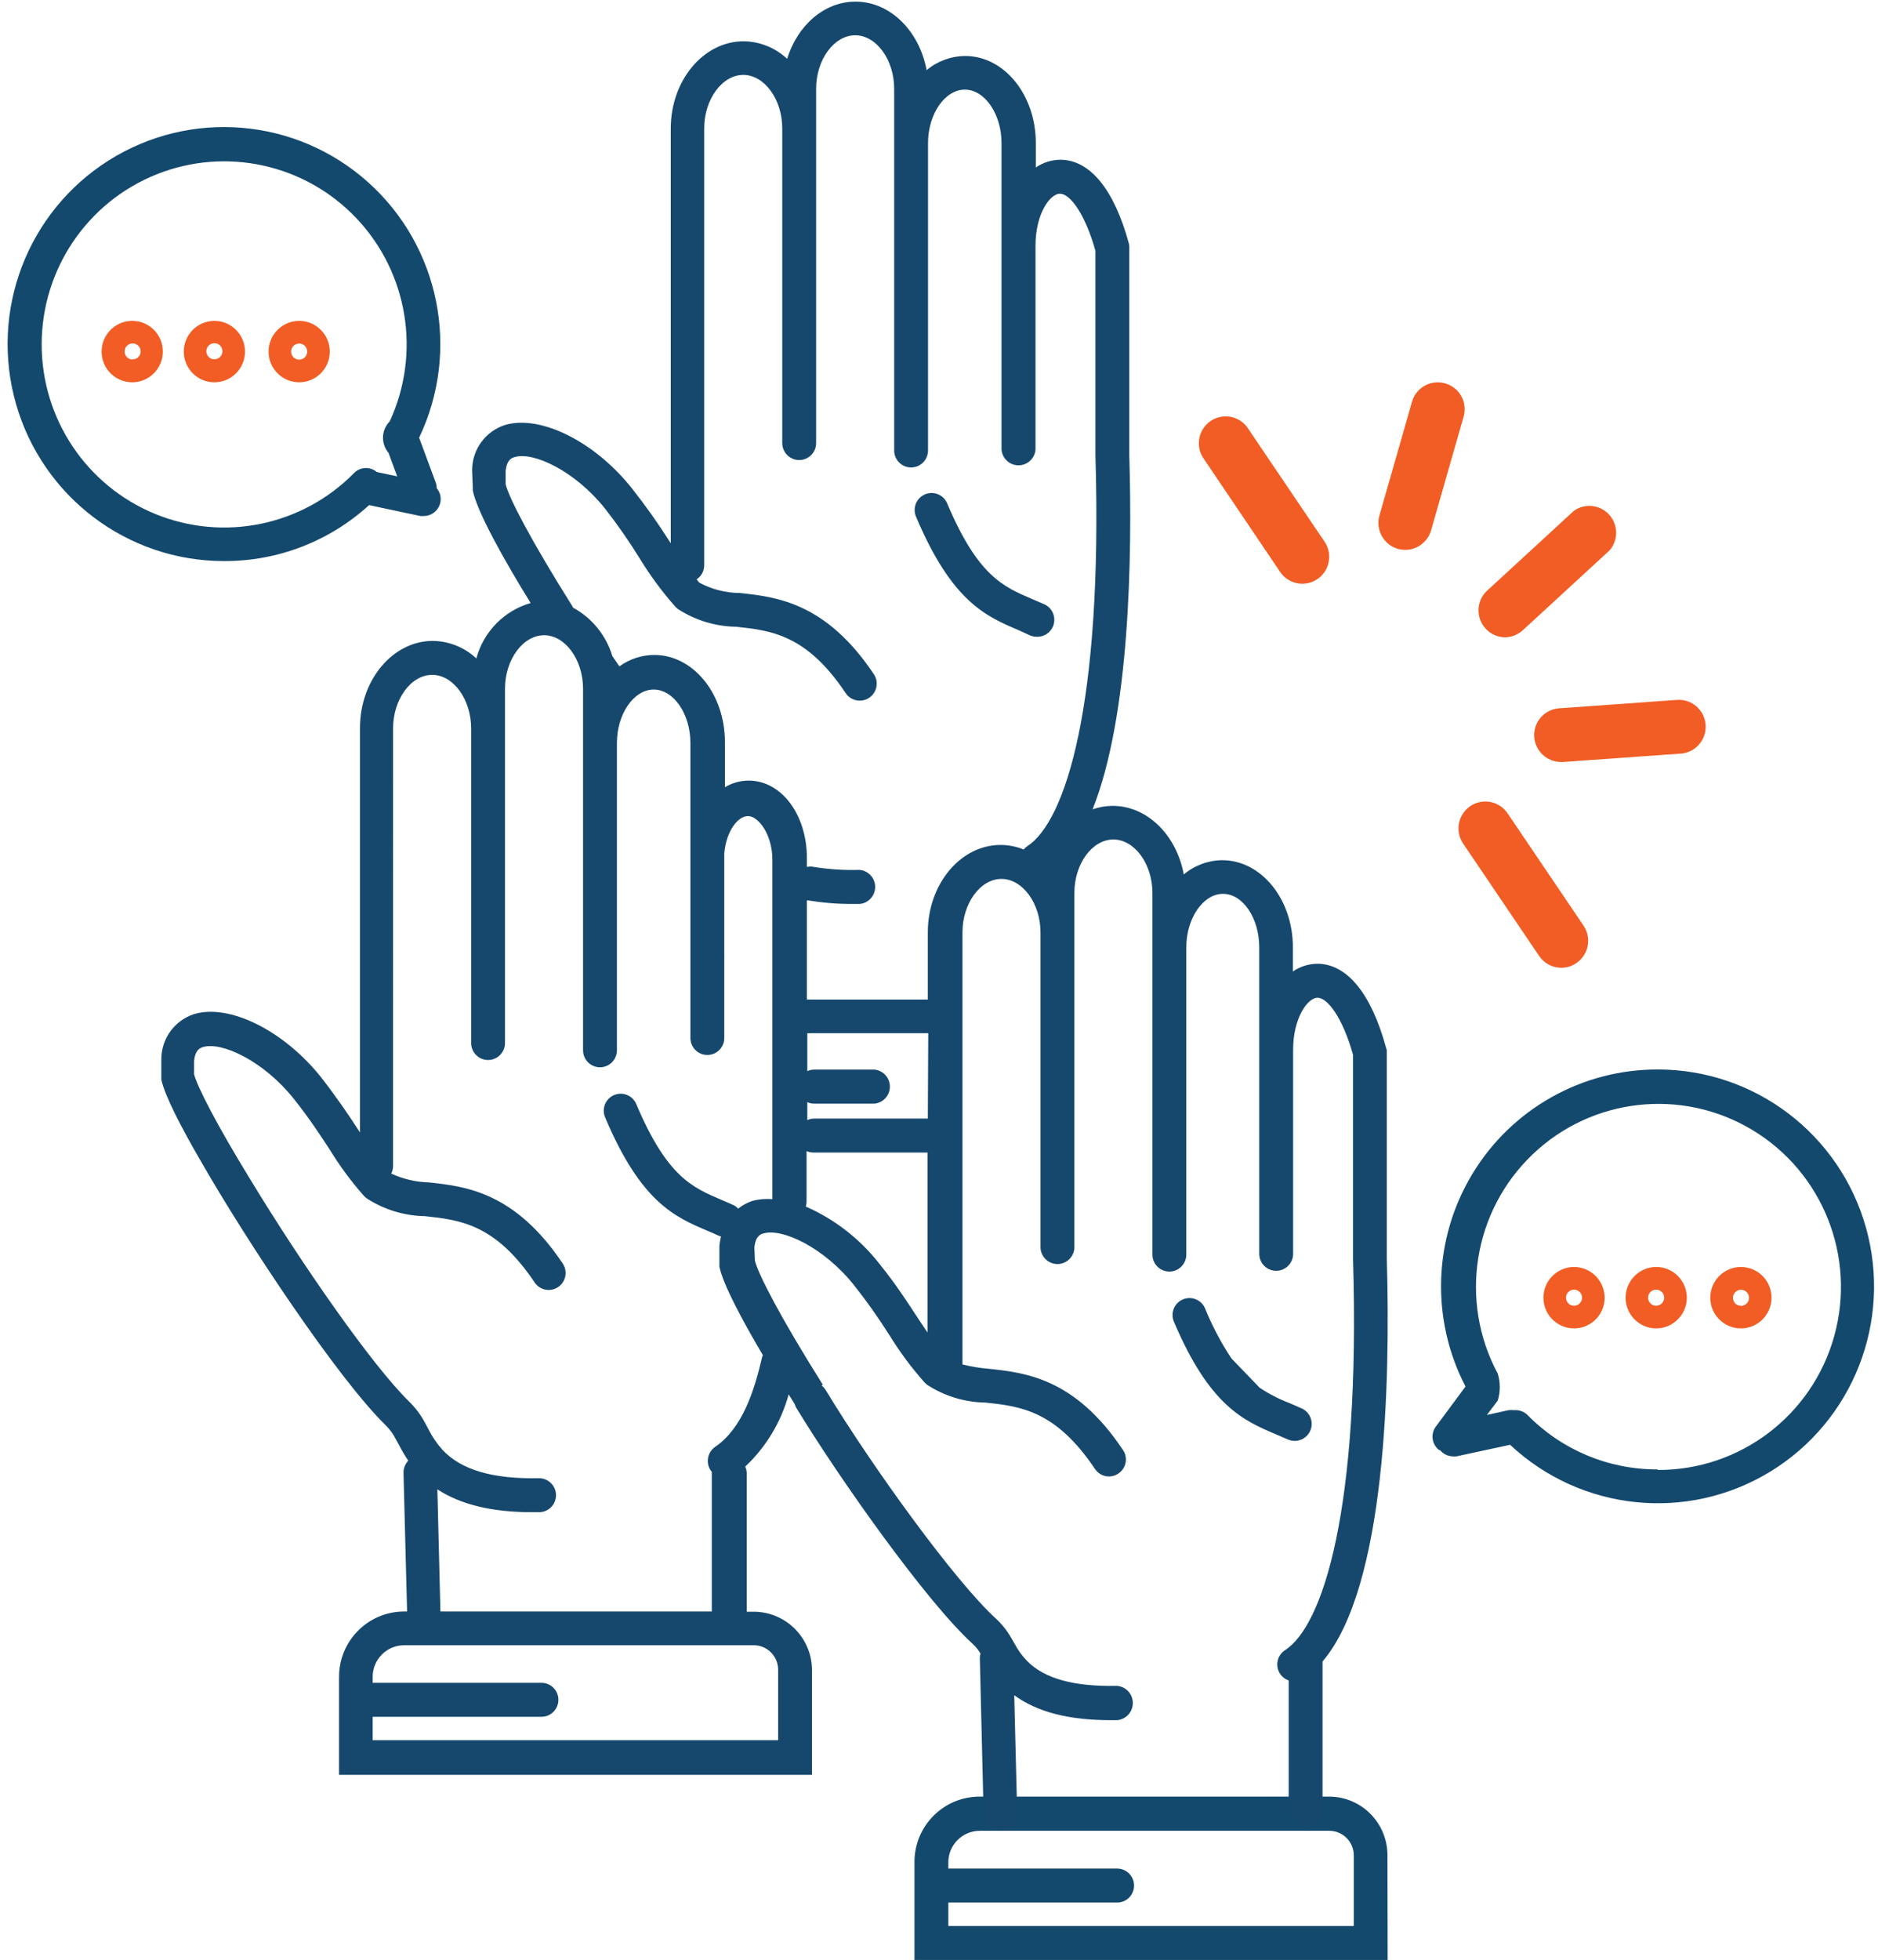 <svg xmlns="http://www.w3.org/2000/svg" width="139" height="145" viewBox="0 0 139 145">
    <g fill="none" fill-rule="evenodd">
        <g fill-rule="nonzero">
            <g>
                <g>
                    <g>
                        <g>
                            <path fill="#14496E" d="M102.707 145H67.684v-7.25c0-2.67 2.159-4.833 4.821-4.833h25.872c2.384.004 4.314 1.943 4.314 4.334l.016 7.749zm-32.516-2.513h30.01v-5.22c0-1.003-.809-1.816-1.808-1.82H72.52c-1.287 0-2.33 1.045-2.33 2.335v4.705z" transform="translate(-908 -3908) translate(0 3205) translate(371 348) translate(22 355) translate(515)"/>
                            <path fill="#14496E" d="M82.685 140.755h-12.59c-.693 0-1.254-.563-1.254-1.257s.561-1.257 1.254-1.257h12.59c.692 0 1.253.563 1.253 1.257s-.56 1.257-1.253 1.257z" transform="translate(-908 -3908) translate(0 3205) translate(371 348) translate(22 355) translate(515)"/>
                            <path fill="#16486D" d="M76.225 47.004c.163.07.338.105.514.105.606.02 1.139-.396 1.267-.99.128-.593-.185-1.194-.744-1.427l-.86-.37c-2.154-.919-4.018-1.708-6.283-7.049-.166-.427-.55-.73-1.004-.79-.452-.06-.902.132-1.173.5-.271.37-.32.857-.13 1.273 2.66 6.283 5.175 7.346 7.61 8.378.265.129.538.241.803.37z" transform="translate(-908 -3908) translate(0 3205) translate(371 348) translate(22 355) translate(515)"/>
                            <path fill="#14496E" d="M27.318 37.37l3.784.805c.088.008.177.008.265 0 .589-.001 1.097-.414 1.222-.99.083-.377-.015-.771-.265-1.064-.002-.143-.026-.284-.073-.419l-1.23-3.319c3.078-6.45 1.53-14.162-3.795-18.917-5.325-4.755-13.145-5.406-19.18-1.598-6.035 3.809-8.83 11.16-6.858 18.03 1.974 6.87 8.24 11.605 15.371 11.612 3.978.021 7.817-1.457 10.759-4.14zM3.085 25.488c-.004-5.547 3.366-10.535 8.505-12.589 5.139-2.054 11.008-.758 14.81 3.27 3.803 4.028 4.772 9.974 2.445 15.006-.628.636-.666 1.646-.089 2.328l.643 1.74-1.51-.322c-.493-.42-1.225-.388-1.68.072-3.847 3.912-9.67 5.106-14.741 3.022-5.07-2.084-8.382-7.033-8.383-12.527z" transform="translate(-908 -3908) translate(0 3205) translate(371 348) translate(22 355) translate(515)"/>
                            <path fill="#F15D24" d="M22.144 28.283c1.25 0 2.265-1.017 2.265-2.272 0-1.254-1.014-2.271-2.265-2.271-1.252 0-2.266 1.017-2.266 2.271 0 1.255 1.014 2.272 2.266 2.272zm0-2.868c.328 0 .594.267.594.596 0 .33-.266.597-.594.597-.329 0-.595-.267-.595-.597 0-.329.266-.596.595-.596zM18.134 26.011c0-1.254-1.014-2.271-2.266-2.271-1.25 0-2.265 1.017-2.265 2.271 0 1.255 1.014 2.272 2.265 2.272 1.252 0 2.266-1.017 2.266-2.272zm-2.266.572c-.24 0-.458-.146-.55-.37-.091-.223-.039-.48.133-.65.172-.17.429-.219.65-.124.223.095.365.314.362.556-.004.326-.27.588-.595.588zM9.818 23.74c-.919-.013-1.755.532-2.116 1.38-.36.847-.175 1.83.47 2.486.646.656 1.623.857 2.474.507.85-.35 1.406-1.18 1.406-2.102.005-1.244-.993-2.258-2.234-2.271zm0 2.86c-.24 0-.458-.147-.55-.37-.091-.224-.039-.481.133-.651.172-.17.429-.219.65-.124.222.095.365.315.362.556-.009.322-.274.577-.595.572v.016z" transform="translate(-908 -3908) translate(0 3205) translate(371 348) translate(22 355) translate(515)"/>
                            <path fill="#16486D" d="M102.643 93.146v-15.45l-.048-.161c-1.093-4.028-2.9-6.235-5.094-6.235-.646.006-1.275.205-1.808.572v-1.789c0-3.568-2.346-6.444-5.23-6.444-1.042.01-2.047.383-2.845 1.055-.538-2.9-2.691-5.075-5.27-5.075-.504.004-1.004.091-1.479.258 2.756-6.936 2.94-18.665 2.716-26.173v-15.49l-.024-.17c-1.085-4.027-2.893-6.226-5.086-6.226-.646.006-1.275.205-1.808.571v-1.804c0-3.569-2.346-6.444-5.23-6.444-1.043.01-2.05.38-2.853 1.047C68.046 2.296 65.892.12 63.321.12 61 .12 59.023 1.885 58.26 4.35c-.874-.817-2.019-1.279-3.213-1.297-2.981 0-5.4 2.9-5.4 6.445v30.7l-.112-.178c-.856-1.347-1.781-2.648-2.772-3.899-2.748-3.464-6.797-5.47-9.409-4.672-1.423.468-2.392 1.793-2.41 3.295v.08l.048 1.249v.21c.321 1.61 2.41 5.3 4.283 8.329-1.962.568-3.486 2.123-4.018 4.1-.874-.817-2.02-1.279-3.214-1.297-2.98 0-5.399 2.9-5.399 6.444v29.919l-.112-.17c-.732-1.127-1.607-2.416-2.764-3.906-2.764-3.464-6.798-5.47-9.417-4.673-1.424.469-2.392 1.793-2.41 3.295v1.539c.249 1.2 1.494 3.576 2.876 5.96 3.415 5.978 10.172 16.152 13.747 19.64.296.295.543.635.731 1.007l.25.46c.202.39.428.77.674 1.135-.234.244-.362.572-.353.91l.265 10.247h-.217c-2.662 0-4.82 2.164-4.82 4.834v7.25h35.006v-7.742c-.004-2.387-1.933-4.321-4.314-4.326h-.514v-10.222c-.004-.178-.043-.353-.113-.516 1.542-1.449 2.654-3.297 3.214-5.34l.442.708c.03.098.07.193.12.282 3.158 5.196 9.642 14.371 13.065 17.473.222.208.414.447.57.709-.036.114-.053.234-.048.354l.281 11.536c.022.68.575 1.22 1.254 1.224.693-.017 1.242-.593 1.229-1.289l-.217-8.74c1.687 1.232 4.017 1.845 7.127 1.845h.482c.66-.053 1.168-.605 1.168-1.27 0-.663-.508-1.215-1.168-1.268-3.214.065-5.375-.54-6.653-1.837-.364-.372-.672-.796-.916-1.256l-.233-.403c-.306-.549-.697-1.046-1.157-1.474-3.005-2.73-9.135-11.19-12.606-16.917-.08-.13-.184-.245-.306-.338l.097-.048c-3.142-4.995-4.773-8.16-5.03-9.184l-.04-.983c.096-.862.474-.974.667-1.03 1.39-.42 4.491 1.038 6.717 3.834.94 1.19 1.817 2.43 2.627 3.713.765 1.24 1.636 2.41 2.603 3.496l.161.145c1.288.842 2.786 1.3 4.323 1.322 2.555.273 5.198.564 8.107 4.905.232.352.624.564 1.044.564.247 0 .488-.076.691-.217.278-.184.47-.471.535-.798.065-.327-.003-.666-.19-.942-3.55-5.325-7.23-5.72-9.922-6.01-.661-.053-1.317-.161-1.96-.322V68.98c0-2.143 1.317-3.956 2.884-3.956s2.892 1.813 2.892 3.956v23.28c0 .694.562 1.257 1.254 1.257s1.253-.563 1.253-1.257V66.056c0-2.143 1.318-3.948 2.885-3.948 1.566 0 2.892 1.805 2.892 3.948v26.76c0 .694.561 1.257 1.254 1.257.692 0 1.253-.563 1.253-1.257V70.083c0-2.142 1.245-3.955 2.716-3.955 1.47 0 2.683 1.796 2.683 3.955V92.76c0 .694.561 1.256 1.254 1.256.692 0 1.253-.562 1.253-1.256V77.664c0-2.353 1.077-3.85 1.808-3.85.731 0 1.848 1.45 2.627 4.22v15.153c.555 18.527-2.233 27.09-5.03 28.895-.28.18-.478.465-.549.791-.07.327-.009.668.172.949.151.235.378.41.643.5v9.457c0 .694.56 1.256 1.253 1.256.692 0 1.254-.562 1.254-1.256v-10.86c4.7-5.51 5.021-20.718 4.756-29.773zm-45.05 30.37v5.228h-30.01v-1.732h12.494c.692 0 1.253-.563 1.253-1.257s-.56-1.256-1.253-1.256H27.583v-.443c0-1.29 1.043-2.337 2.33-2.337h25.872c.992 0 1.799.802 1.808 1.797zm-1.88-34.68c-.391.128-.756.324-1.077.58-.111-.119-.245-.215-.394-.281l-.852-.37c-2.153-.92-4.017-1.709-6.283-7.05-.165-.426-.55-.729-1.003-.79-.453-.06-.903.132-1.174.501-.27.369-.32.856-.129 1.272 2.66 6.284 5.175 7.347 7.61 8.378.264.113.538.226.803.355l.152.048c-.057.227-.098.459-.12.693v1.538c.265 1.305 1.695 3.972 3.214 6.541l-.048.137c-.587 2.522-1.463 5.277-3.48 6.654-.569.394-.716 1.174-.329 1.748l.08.097V119.222H32.597l-.225-9.038c1.735 1.136 4.057 1.692 7.03 1.692h.522c.448-.01.857-.257 1.074-.65.216-.393.207-.872-.024-1.256-.232-.385-.65-.616-1.098-.608-3.43.065-5.76-.62-7.143-2.118-.398-.445-.735-.941-1.004-1.475l-.25-.467c-.312-.596-.716-1.14-1.196-1.61-2.756-2.691-7.97-10.2-11.747-16.418-2.571-4.197-3.929-6.88-4.17-7.798v-.983c.088-.854.474-.974.659-1.03 1.39-.42 4.5 1.038 6.717 3.826 1.14 1.425 1.928 2.642 2.635 3.713.757 1.243 1.623 2.415 2.587 3.504l.17.145c1.287.84 2.786 1.298 4.322 1.322 2.563.281 5.198.555 8.115 4.905.25.373.679.584 1.125.553.447-.03.844-.297 1.04-.7.198-.404.166-.882-.084-1.254-3.56-5.317-7.231-5.712-9.923-6.002-.959-.027-1.902-.249-2.772-.652.091-.174.138-.368.137-.564V53.884c0-2.143 1.325-3.956 2.892-3.956s2.885 1.813 2.885 3.956v23.28c0 .694.56 1.257 1.253 1.257.692 0 1.253-.563 1.253-1.257V50.951c0-2.142 1.326-3.955 2.893-3.955 1.567 0 2.884 1.813 2.884 3.955v26.753c0 .449.24.864.627 1.088.388.225.866.225 1.253 0 .388-.224.627-.64.627-1.088V54.97c0-2.143 1.245-3.955 2.724-3.955 1.478 0 2.716 1.812 2.716 3.955v21.823c0 .694.56 1.256 1.253 1.256.692 0 1.253-.562 1.253-1.256v-5.905c.008-.089.008-.178 0-.266v-7.5c.145-1.61.989-2.747 1.76-2.747s1.8 1.378 1.8 3.223v25.117c-.488-.039-.98.002-1.455.12zm12.96-6.081H60.26c-.175 0-.348.038-.506.113v-1.33c.158.075.331.113.506.113h4.443c.656-.052 1.161-.601 1.161-1.26 0-.66-.505-1.209-1.16-1.261H60.26c-.174.004-.346.042-.506.113v-2.804c.09.008.182.008.273 0h8.678l-.033 6.316zm-.804 14.66c-.74-1.127-1.567-2.416-2.772-3.906-1.44-1.846-3.315-3.305-5.456-4.245.035-.113.054-.23.057-.347v-3.754c.16.068.332.104.506.105h8.444v13.316l-.779-1.168zm.803-28.435v4.97h-8.677c-.09-.008-.182-.008-.273 0v-7.339h.088c1.11.185 2.234.274 3.359.266h.466c.655-.064 1.152-.622 1.14-1.283-.013-.66-.53-1.2-1.189-1.238-1.118.033-2.237-.04-3.342-.218-.172-.036-.35-.036-.522 0v-.652c0-3.222-1.888-5.736-4.307-5.736-.62.002-1.228.171-1.76.492v-3.343c0-3.569-2.346-6.445-5.23-6.445-.927.005-1.829.3-2.58.846l-.521-.757c-.464-1.55-1.526-2.848-2.95-3.61h.041c-3.11-4.945-4.724-8.055-4.99-9.102v-.983c.089-.862.475-.974.66-1.03 1.397-.428 4.499 1.038 6.716 3.834.936 1.202 1.805 2.455 2.604 3.754.762 1.238 1.63 2.408 2.595 3.496l.16.145c1.288.84 2.787 1.299 4.323 1.32 2.563.275 5.207.565 8.107 4.907.384.578 1.163.735 1.74.35s.733-1.166.35-1.744c-3.56-5.325-7.232-5.72-9.932-6.01-1.043-.008-2.069-.27-2.989-.765l-.2-.241c.353-.23.565-.625.562-1.048V9.497c0-2.142 1.326-3.955 2.892-3.955 1.567 0 2.885 1.813 2.885 3.956v23.28c0 .694.561 1.257 1.253 1.257.693 0 1.254-.563 1.254-1.257V6.565c0-2.143 1.325-3.955 2.892-3.955s2.885 1.813 2.885 3.955v26.76c0 .695.56 1.258 1.253 1.258.692 0 1.253-.563 1.253-1.257V10.585c0-2.143 1.246-3.955 2.724-3.955 1.479 0 2.716 1.812 2.716 3.955v22.676c.052.658.6 1.164 1.257 1.164.658 0 1.205-.506 1.258-1.164V18.173c0-2.344 1.068-3.842 1.808-3.842.739 0 1.848 1.45 2.627 4.22v15.153c.554 18.528-2.242 27.091-5.038 28.896-.104.068-.196.152-.273.25-.54-.222-1.12-.337-1.703-.339-2.973 0-5.392 2.9-5.392 6.469z" transform="translate(-908 -3908) translate(0 3205) translate(371 348) translate(22 355) translate(515)"/>
                            <path fill="#16486D" d="M95.798 106.6c.603.015 1.133-.403 1.259-.995.126-.592-.188-1.19-.745-1.422l-.852-.371c-.782-.297-1.528-.68-2.226-1.144l-2.089-2.167c-.778-1.177-1.438-2.43-1.968-3.738-.284-.616-1.005-.895-1.628-.63-.624.266-.924.98-.678 1.613 2.66 6.283 5.174 7.355 7.609 8.386l.803.346c.162.076.337.117.515.121z" transform="translate(-908 -3908) translate(0 3205) translate(371 348) translate(22 355) translate(515)"/>
                            <path fill="#F15D24" d="M106.966 28.364c-.507-.15-1.053-.088-1.515.17-.462.257-.802.689-.944 1.2l-2.41 8.41c-.295 1.057.314 2.156 1.366 2.464.178.048.361.072.546.073.886-.001 1.666-.589 1.912-1.442l2.41-8.418c.146-.508.084-1.053-.172-1.514-.257-.461-.686-.8-1.193-.943zM94.745 42.308c.398.59 1.079.922 1.787.872.709-.05 1.337-.475 1.647-1.116.311-.64.258-1.398-.14-1.988l-5.624-8.313c-.38-.628-1.073-.995-1.804-.955-.731.039-1.381.479-1.691 1.144-.31.665-.23 1.447.209 2.034l5.616 8.322zM111.369 47.15c.497 0 .975-.188 1.342-.524l6.427-5.913c.65-.76.637-1.885-.03-2.629-.67-.743-1.784-.873-2.605-.303l-6.428 5.912c-.603.555-.804 1.424-.508 2.188.297.765 1.032 1.268 1.85 1.268h-.048zM113.554 54.52c.076 1.04.936 1.847 1.977 1.853h.168l8.702-.62c1.094-.078 1.918-1.03 1.84-2.127-.078-1.097-1.027-1.923-2.121-1.845l-8.702.62c-.528.031-1.022.273-1.372.67-.35.398-.527.92-.492 1.449zM108.291 62.406l5.625 8.314c.369.549.986.878 1.647.878.396 0 .783-.12 1.109-.347.437-.294.739-.751.84-1.27.1-.518-.008-1.055-.302-1.493l-5.624-8.313c-.398-.59-1.08-.923-1.788-.872-.708.05-1.336.475-1.647 1.115-.31.64-.257 1.398.14 1.988z" transform="translate(-908 -3908) translate(0 3205) translate(371 348) translate(22 355) translate(515)"/>
                            <path fill="#14496E" d="M122.698 79.122c-5.6-.012-10.799 2.911-13.709 7.708-2.91 4.797-3.107 10.77-.52 15.75l-2.186 2.948c-.202.264-.29.598-.244.928.045.33.22.628.485.828h.064c.231.288.58.456.948.46.088.007.177.007.265 0l3.97-.855c5.242 4.915 13.108 5.73 19.243 1.993 6.134-3.738 9.036-11.113 7.1-18.043-1.937-6.93-8.238-11.72-15.416-11.717zm0 29.588c-3.625.017-7.102-1.436-9.642-4.028-.265-.258-.629-.387-.996-.355-.134-.016-.269-.016-.402 0l-1.607.355.804-1.063c.202-.65.202-1.348 0-1.998-2.88-5.37-1.825-12.005 2.574-16.212 4.4-4.207 11.061-4.948 16.274-1.81 5.213 3.138 7.692 9.38 6.056 15.252-1.635 5.871-6.981 9.923-13.061 9.9v-.041z" transform="translate(-908 -3908) translate(0 3205) translate(371 348) translate(22 355) translate(515)"/>
                            <path fill="#F15D24" d="M128.852 98.278c1.252 0 2.266-1.017 2.266-2.272 0-1.254-1.014-2.272-2.266-2.272-1.251 0-2.266 1.018-2.266 2.272 0 1.255 1.015 2.272 2.266 2.272zm0-2.86c.242-.003.462.14.556.364.094.224.044.482-.127.654-.171.171-.43.222-.652.127-.223-.094-.367-.314-.363-.557.004-.323.264-.584.586-.588zM124.85 96.006c0-1.254-1.013-2.272-2.265-2.272-1.251 0-2.266 1.018-2.266 2.272 0 1.255 1.015 2.272 2.266 2.272 1.25-.005 2.262-1.02 2.266-2.272zm-2.265.596c-.241.003-.46-.14-.555-.362-.094-.223-.046-.48.124-.652.17-.173.426-.225.649-.133.223.091.369.31.369.551 0 .326-.262.592-.587.596zM116.503 93.734c-1.251 0-2.266 1.018-2.266 2.272 0 1.255 1.015 2.272 2.266 2.272 1.251 0 2.266-1.017 2.266-2.272-.005-1.253-1.017-2.267-2.266-2.272zm0 2.868c-.328 0-.595-.267-.595-.596 0-.33.267-.596.595-.596.328 0 .594.267.594.596 0 .33-.266.596-.594.596z" transform="translate(-908 -3908) translate(0 3205) translate(371 348) translate(22 355) translate(515)"/>
                        </g>
                    </g>
                </g>
            </g>
        </g>
    </g>
</svg>
